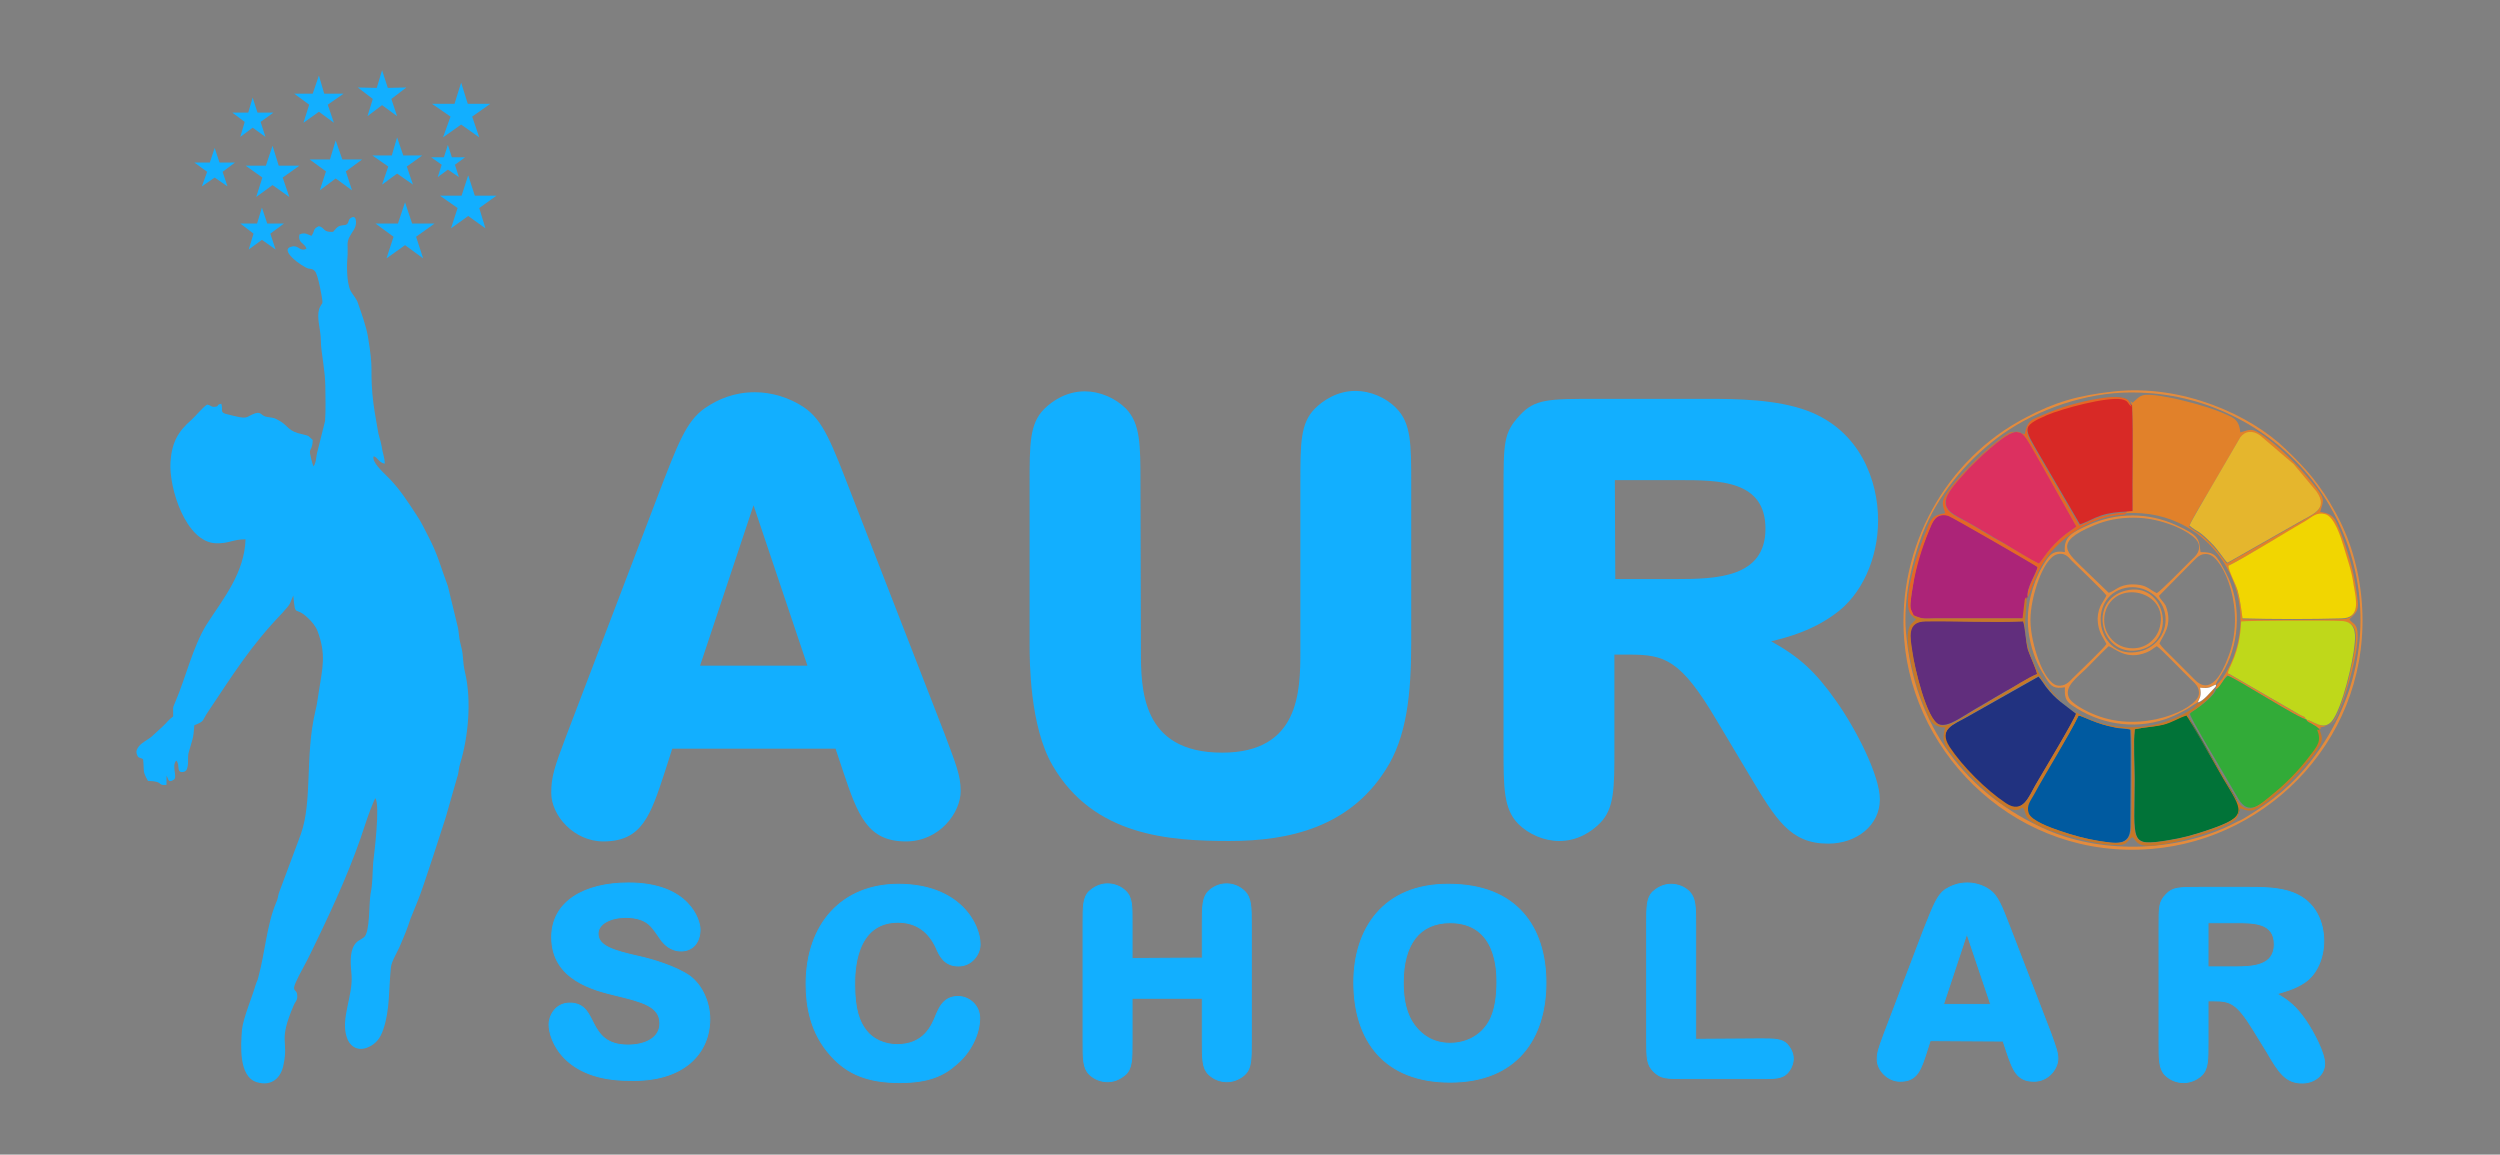 <?xml version="1.0" encoding="utf-8"?>
<!-- Generator: Adobe Illustrator 24.1.0, SVG Export Plug-In . SVG Version: 6.00 Build 0)  -->
<svg version="1.1" id="Layer_1" xmlns="http://www.w3.org/2000/svg" xmlns:xlink="http://www.w3.org/1999/xlink" x="0px" y="0px"
	 viewBox="0 0 566 261.4" style="enable-background:new 0 0 566 261.4;" xml:space="preserve">
<rect x="0" y="0" width="566" height="261.4" fill="#808080" stroke="none"/>
<style type="text/css">
	.st0{fill-rule:evenodd;clip-rule:evenodd;fill:#12AFFF;}
	.st1{fill:#12AFFF;}
	.st2{fill:#12AFFF;stroke:#12AFFF;stroke-width:0.216;stroke-miterlimit:10;}
	.st3{fill-rule:evenodd;clip-rule:evenodd;fill:#E1812A;}
	.st4{fill-rule:evenodd;clip-rule:evenodd;fill:#F1D601;}
	.st5{fill-rule:evenodd;clip-rule:evenodd;fill:#BFD81A;}
	.st6{fill-rule:evenodd;clip-rule:evenodd;fill:#017338;}
	.st7{fill-rule:evenodd;clip-rule:evenodd;fill:#D82926;}
	.st8{fill-rule:evenodd;clip-rule:evenodd;fill:#32AB38;}
	.st9{fill-rule:evenodd;clip-rule:evenodd;fill:#005AA0;}
	.st10{fill-rule:evenodd;clip-rule:evenodd;fill:#AC2478;}
	.st11{fill-rule:evenodd;clip-rule:evenodd;fill:#213280;}
	.st12{fill-rule:evenodd;clip-rule:evenodd;fill:#612E7D;}
	.st13{fill-rule:evenodd;clip-rule:evenodd;fill:#DC3060;}
	.st14{fill-rule:evenodd;clip-rule:evenodd;fill:#E5B62D;}
	.st15{fill-rule:evenodd;clip-rule:evenodd;fill:#E48B3C;}
	.st16{fill-rule:evenodd;clip-rule:evenodd;fill:#C77727;}
	.st17{fill-rule:evenodd;clip-rule:evenodd;fill:#E56725;}
	.st18{fill-rule:evenodd;clip-rule:evenodd;fill:#FFFFFF;}
</style>
<g>
	<g id="_2551141595936">
		<path class="st0" d="M70.5,53.4c0.9-1.2,0.2-1.5,1.7-2.2c1.5,0.4,0.8,1.4,3.2,1.3c0.5-0.5,0.7-0.9,1.2-1.2
			c0.6-0.4,1.4-0.2,1.9-0.5c0.6-0.5,0.3-1.2,1-1.5c0.8-0.5,1.1,0.2,1.1,0.9c0.1,1.4-0.9,2.3-1.4,3.3c-0.8,1.4-0.4,2.3-0.5,4.1
			c-0.2,2.1-0.3,6.3,0.7,8.3c0.5,0.9,1.4,1.8,1.7,2.9c0.8,2.3,1.8,5.1,2.2,7.4c1.3,7.9,0.5,6.5,1,12.9c0.3,3.2,0.7,5.2,1.2,8.1
			c0.2,1.5,0.6,2.2,0.9,3.8c0.2,1.6,0.7,2.5,0.7,4c-1.5-0.4-1.5-1.4-2.5-1.7c-0.5,1.2,2,3.5,2.9,4.4c2.8,2.7,4.7,5.7,6.8,8.9
			c1.1,1.6,1.8,3.2,2.7,4.9c2.2,4.2,2.8,7,4.4,11.2l2.3,9.5c0.2,1.1,0.2,2.2,0.5,3.3c0.3,1.3,0.5,1.8,0.6,3.3
			c0.1,1.2,0.2,2.3,0.5,3.5c1.5,6.4,0.7,14.6-1.1,20.5c-0.4,1.2-0.3,2.1-0.7,3.2l-2.6,9.1c-0.1,0.3-5.2,16.3-6.3,18.8l-1.7,4.2
			c-0.6,1.9-1.4,3.9-2.2,5.7c-0.6,1.6-2.1,3.8-2.2,5.3c-0.5,4.7-0.2,9.5-1.7,13.9c-0.7,2.1-1.7,3.4-3.7,4.2
			c-2.4,0.9-4.1-0.6-4.6-2.4c-1.4-4.2,1.4-9.3,1.1-13.9c-0.2-2.4-0.5-5.1,0.6-6.9c0.7-1.1,1.3-1.1,2.2-1.8c1.4-1.1,1.1-7.6,1.5-9.9
			c0.5-2.3,0.4-4.6,0.6-7.1c0.2-1.8,1.6-12.7,0.5-14.5c-0.4,0.5-1.9,4.6-2.2,5.6c-3,9.4-7,18.2-11.3,27.1c-0.9,1.8-1.6,3.4-2.6,5.2
			c-4.1,7.5-1.5,4.3-1.6,7.1c0,0.9-0.5,1.1-0.8,1.9c-3.6,8.4-1.1,7.7-2.3,13.4c-0.5,2.8-2.5,5.1-6.1,4c-4.1-1.3-3.6-8.4-3.3-12
			c0.3-2.6,2.3-7.3,3.1-10.1c0.3-0.9,0.4-0.8,0.6-1.7c1.5-5.5,1.9-11.8,4-16.8c0.4-0.8,0.4-1.3,0.6-2.1l5-13.4
			c2.7-7.6,0.9-17.7,3.3-27.9c0.4-1.5,0.5-2.8,0.8-4.5c0.8-5.2,1.7-8.3-0.3-13.6c-0.4-1.1-1.4-2.3-2.2-3c-3-2.9-2.8,0.2-3.3-5.1
			c-1,2.4-0.5,1.7-2.5,4c-7.2,7.5-11,13.7-16.7,22.2c-1.6,2.3-0.7,2.2-3.2,3.2c-0.2,3.2-0.5,3.3-1.2,5.9c-0.4,1.1-0.1,2.2-0.3,3.3
			c-0.1,0.8-0.4,1.4-1.3,1.4c-1.3,0-0.4-1.8-1.3-2.6c-1.1,1.2,0.3,3.6-0.5,4.3c-1.4,0.9-1.2-0.1-1.7-0.9v2.1
			c-2.3,0.2-0.4-0.8-4.2-0.9c-1.3-2.3-0.8-2-1.1-4.9c-0.7-0.5-1.1-0.1-1.4-1.1c-0.3-0.8,0.1-1.4,0.5-1.9c0.8-0.9,1.8-1.3,2.8-2.1
			l2.5-2.3c1-0.9,1.3-1.5,2.4-2.3c0.1-1.9-0.3-1.6,0.5-3.3c2.4-5.6,3.9-12.3,7-17.4c4-6.2,8.6-11.7,8.9-19.4c-2.9,0-3.8,1-6.7,0.9
			c-6.8-0.2-10.7-12.5-10.3-18.4c0.3-4.4,1.7-6.9,4.7-9.5c1.1-1,2.6-2.9,3.6-3.5c1,0.2,0.9,0.6,1.7,0.5c1.2-0.1,0.2-0.4,1.5-0.7
			c0.5,1.5-0.5,2,1.4,2.4c5,1.3,3.8,0.7,6.2-0.2c1.6-0.5,1.3,0.6,2.8,0.8c2,0.3,1.5,0.2,3,1c1.7,1,1.8,2.3,4.9,2.9
			c1.9,0.5,1.1,0.2,2.4,1.3c0,2.1-0.8,2-0.6,3.1c0.2,0.7,0.4,2.2,0.8,2.9c0.7-1.2,0.5-2.2,0.9-3.5l1.7-6.8c0.1-1.3,0.1-2.8,0.1-4.2
			c0-6.3-0.2-6.3-0.9-11.8c-0.2-1.4-0.1-2.7-0.3-4c-0.2-1.8-0.9-4.2,0-5.9c0.5-0.9,0.5-0.5,0.5-1.2c-0.1-1-1-6.1-1.7-6.8
			c-0.5-0.5-0.7-0.5-1.5-0.6c-1.4-0.4-7-4.4-3.6-5c1.5-0.3,1.7,1.3,3.2,0.5c-0.5-1.4-2-1.2-1.6-3.2C69,52.5,69.7,53.1,70.5,53.4
			L70.5,53.4z"/>
		<polygon class="st0" points="106,39.7 104.5,44.3 99.6,44.3 103.6,47.1 102.1,51.7 106,48.9 109.9,51.7 108.5,47.1 112.4,44.3 
			107.5,44.3 		"/>
		<polygon class="st0" points="89.9,31.1 88.7,35.2 84.3,35.2 87.9,37.7 86.5,41.8 89.9,39.3 93.5,41.8 92.1,37.7 95.6,35.2 
			91.3,35.2 		"/>
		<polygon class="st0" points="91.7,45.8 90.1,50.6 85,50.6 89.1,53.6 87.5,58.5 91.7,55.5 95.8,58.5 94.2,53.6 98.4,50.6 
			93.3,50.6 		"/>
		<polygon class="st0" points="76,31.8 74.7,36.1 70.1,36.1 73.8,38.8 72.4,43.1 76,40.4 79.7,43.1 78.3,38.8 82,36.1 77.5,36.1 		
			"/>
		<polygon class="st0" points="59.3,47 58.2,50.6 54.4,50.6 57.4,52.9 56.3,56.5 59.3,54.3 62.4,56.5 61.2,52.9 64.3,50.6 
			60.5,50.6 		"/>
		<polygon class="st0" points="61.7,33 60.2,37.5 55.6,37.5 59.4,40.2 58,44.6 61.7,41.9 65.5,44.6 64,40.2 67.8,37.5 63.1,37.5 		
			"/>
		<polygon class="st0" points="86.5,15.9 85.3,19.9 81,19.8 84.4,22.4 83.2,26.3 86.5,23.8 89.9,26.3 88.6,22.4 92,19.8 87.8,19.9 
					"/>
		<polygon class="st0" points="72.2,17.1 70.8,21.2 66.6,21.2 70,23.7 68.7,27.8 72.2,25.3 75.6,27.8 74.2,23.7 77.8,21.2 
			73.4,21.2 		"/>
		<polygon class="st0" points="57.2,22.1 56.2,25.5 52.6,25.5 55.4,27.6 54.4,31 57.2,28.9 60.1,31 59,27.6 61.9,25.5 58.3,25.5 		
			"/>
		<polygon class="st0" points="104.4,18.7 102.9,23.5 97.8,23.5 102,26.4 100.3,31.1 104.4,28.2 108.5,31.1 106.9,26.4 111,23.5 
			105.9,23.5 		"/>
		<polygon class="st0" points="48.6,33.5 47.5,36.8 44,36.8 46.9,38.9 45.7,42.2 48.6,40.2 51.5,42.2 50.4,38.9 53.2,36.8 
			49.7,36.8 		"/>
		<polygon class="st0" points="101.4,32.8 100.5,35.6 97.6,35.6 100,37.3 99.1,40.1 101.4,38.4 103.9,40.1 103,37.3 105.3,35.6 
			102.3,35.6 		"/>
	</g>
	<g id="_2551141584960">
		<path class="st1" d="M258.2,109.6c0-8.9,0-13.7-3.3-17.1c-2.4-2.4-5.9-3.9-9.3-3.9c-4.2,0-7.4,2.2-9.2,4
			c-3.3,3.3-3.3,7.9-3.3,16.9v36.4c0,3.6,0,18.5,5.2,27.4c9.3,16,26.4,17.1,40.1,17.1c13.6,0,27.1-3.2,35.3-16.1
			c4.8-7.4,5.8-17.2,5.8-28.9v-35.9c0-8.9,0-13.7-3.4-17.1c-2.3-2.4-5.9-3.9-9.2-3.9c-4.2,0-7.4,2.2-9.2,4
			c-3.3,3.3-3.3,7.9-3.3,16.9v38.1c0,9-0.2,22.9-17.7,22.9c-18.4,0-18.4-14.5-18.4-23.4L258.2,109.6L258.2,109.6z"/>
		<path class="st1" d="M396,175.4c6.1,10.2,9.3,15.6,17.9,15.6c6.5,0,11.7-4.2,11.7-10c0-5.5-5.5-16.1-9.9-22.3
			c-4.8-6.8-8.4-10-14.7-13.5c4-1,9.2-2.4,14.3-6.1c6.3-4.4,9.9-12.8,9.9-21.3c0-8.9-4-20.3-16-24.8c-7-2.6-16-2.7-22.6-2.7h-25.2
			c-10.7,0-13.9,0-17.3,3.7c-3.7,4-3.7,6.1-3.7,17.4v58c0,8.9,0,13.7,3.3,17.1c2.4,2.4,5.9,3.9,9.3,3.9c4.2,0,7.3-2.1,9.2-4
			c3.3-3.3,3.3-7.9,3.3-16.9v-21.3h3.3c8.1,0,11.7,1.1,19.8,14.8L396,175.4L396,175.4z M365.6,108.7H380c9.2,0,19.7,0,19.7,11
			c0,11.1-11.1,11.4-20.3,11.4h-13.7L365.6,108.7L365.6,108.7z"/>
		<g>
			<path class="st1" d="M189.2,169.6l1.6,4.8c3.4,10.2,5.6,16.1,14.3,16.1c7.6,0,12.4-6.5,12.4-11.4c0-3.6-1.1-6.1-3.7-13.1
				L193,112.5c-4.8-12.4-6.6-17.3-11-20.3c-3.3-2.2-7.3-3.4-11.1-3.4c-4.7,0-8.4,1.6-11.3,3.6c-4.2,2.9-6.1,7.9-10.8,20.2l-20.6,54
				c-2.7,7.1-3.4,9.3-3.4,12.9c0,5.2,5.2,11,11.8,11c8.8,0,10.7-5.9,14-16l1.6-5H189.2L189.2,169.6z M158.5,150.7l12.1-36.3
				l12.2,36.3H158.5L158.5,150.7z"/>
			<path class="st2" d="M160.7,230.7c0-3.6-1.6-7.5-4.5-9.7c-3.1-2.2-8.8-3.9-11.7-4.5c-5.2-1.2-9.1-2.2-9.1-5.1
				c0-2.3,2.9-3.7,6.3-3.7c1,0,2.3,0.1,3.6,0.6c1.8,0.8,2.3,1.5,4.5,4.7c0.5,0.6,1.9,2.3,4.4,2.3c2.6,0,4.3-1.9,4.3-4.9
				c0-2-2.4-10.5-16.2-10.5c-10,0-17.4,4.2-17.4,12.3c0,9.7,9.7,12,14.7,13.2c5.7,1.4,9.8,2.4,9.8,6.3c0,3.3-3.3,4.9-7.2,4.9
				c-4.9,0-6.5-2.4-7.8-4.9c-1-1.8-1.8-4.6-5.4-4.6c-3.4,0-4.7,3.1-4.7,4.8c0,3.8,3.6,12.7,18.1,12.7
				C154.9,245,160.7,238.4,160.7,230.7L160.7,230.7z M193.5,222.9c0-2.6,0-14.1,9.8-14.1c4.3,0,7,2.3,8.6,5.7
				c0.8,1.9,1.9,4.2,5.1,4.2c3,0,4.9-2.6,4.9-4.9c0-4.6-4.6-13.6-18.5-13.6c-12.7,0-20.9,8.9-20.9,22.6c0,4.8,0.9,11.1,5.7,16.3
				c3.6,4,8.2,6,15.5,6c6.6,0,10-1.6,12.9-4.2c3.1-2.6,5.2-6.7,5.2-10.4c0-2.9-2.4-4.9-4.9-4.9c-3.3,0-4.3,2.7-4.9,4
				c-1.1,2.9-3,6.9-8.9,6.9c-2.8,0-5.5-1.2-7-3.2C194.6,231.4,193.5,228.6,193.5,222.9L193.5,222.9z M256.3,217v-7.7
				c0-4,0.1-6-1.4-7.5c-1.1-1.1-2.6-1.7-4.2-1.7c-1.9,0-3.3,1-4.1,1.7c-1.4,1.4-1.4,3.4-1.4,7.4v26.5c0,4,0,6.1,1.4,7.5
				c1.1,1.1,2.6,1.7,4.2,1.7c1.9,0,3.3-1,4.1-1.7c1.4-1.4,1.4-3.4,1.4-7.4v-9.8h15.9v9.7c0,4,0,6.1,1.4,7.5c1.1,1.1,2.6,1.7,4.2,1.7
				c1.8,0,3.3-0.9,4.1-1.7c1.4-1.4,1.4-3.4,1.4-7.4v-26.4c0-4,0-6.1-1.5-7.6c-1.1-1.1-2.6-1.7-4.1-1.7c-1.9,0-3.3,0.9-4.1,1.7
				c-1.4,1.4-1.4,3.5-1.4,7.5v7.6L256.3,217L256.3,217z M306.5,222.4c0,13.3,7,22.6,21.8,22.6c15.2,0,21.7-10,21.7-22.5
				c0-12.6-6.6-22.3-22-22.3C313.1,200.1,306.5,210.4,306.5,222.4L306.5,222.4z M317.7,222.4c0-8.6,3.7-13.5,10.6-13.5
				c10.6,0,10.6,11,10.6,13.5c0,2.7-0.3,6.3-1.8,8.9c-1.7,3-4.9,4.9-8.8,4.9c-4.1,0-6.4-2.1-7.6-3.5
				C319.2,230.9,317.7,228.2,317.7,222.4L317.7,222.4z M383.9,235.3v-25.9c0-4,0-6-1.4-7.5c-1.1-1.1-2.6-1.7-4.2-1.7
				c-1.9,0-3.3,1-4.1,1.7c-1.4,1.4-1.4,3.4-1.4,7.4v25.6c0,4.7,0,6.1,1.6,7.7c1.7,1.6,2.6,1.6,7.7,1.6h16.4c3.3,0,4.9,0,6.1-1.2
				c0.8-0.8,1.4-2.1,1.4-3.3c0-1.5-0.8-2.6-1.4-3.3c-1.2-1.2-2.9-1.2-6.1-1.2L383.9,235.3L383.9,235.3z M453.5,235.7l0.7,2.1
				c1.5,4.5,2.4,7,6.3,7c3.3,0,5.4-2.9,5.4-5.1c0-1.5-0.5-2.7-1.6-5.8l-9.1-23.6c-2.1-5.4-2.9-7.6-4.9-8.9c-1.4-1-3.3-1.5-4.9-1.5
				c-2.1,0-3.7,0.7-5,1.5c-1.8,1.3-2.6,3.4-4.8,8.9l-9.1,23.9c-1.2,3.2-1.5,4.2-1.5,5.7c0,2.3,2.3,4.9,5.2,4.9c3.9,0,4.7-2.6,6.1-7
				l0.7-2.2L453.5,235.7L453.5,235.7z M440,227.4l5.3-16l5.4,16H440L440,227.4z M513.3,238.3c2.6,4.5,4.2,6.9,7.9,6.9
				c2.9,0,5.1-1.9,5.1-4.4c0-2.4-2.4-7-4.3-9.8c-2.1-3-3.7-4.4-6.5-6c1.7-0.5,4.1-1.1,6.3-2.6c2.8-1.9,4.3-5.6,4.3-9.4
				c0-4-1.7-8.9-7-10.9c-3.1-1.2-7-1.2-9.9-1.2H498c-4.7,0-6.1,0-7.6,1.6c-1.6,1.7-1.6,2.6-1.6,7.7v25.7c0,4,0,6.1,1.4,7.5
				c1.1,1.1,2.6,1.7,4.2,1.7c1.8,0,3.3-0.9,4.1-1.7c1.4-1.4,1.4-3.4,1.4-7.4v-9.4h1.4c3.6,0,5.1,0.5,8.8,6.5L513.3,238.3
				L513.3,238.3z M499.9,208.9h6.3c4.1,0,8.7,0,8.7,4.9c0,4.9-4.9,5.1-8.9,5.1h-6.1L499.9,208.9L499.9,208.9z"/>
		</g>
		<g>
			<path class="st3" d="M522,162.9c-0.2-0.9-0.1-0.4-2-1.4l-15.4-8.9c0.2-1.5,2.7-4.3,3-11.7c0.9-0.3,19.8-0.4,22.9-0.1
				c2.8,0.2,3.1,2.3,2.8,5c-0.5,4.2-3,15-5.2,17.7C525.9,165.6,523.6,163,522,162.9L522,162.9z M504.5,128.1
				c3-1.4,13.6-7.9,17.7-10.1c1.3-0.7,2.3-1.8,4.2-1.4c2.1,0.5,3.6,5.3,4.2,7.3c0.9,3.1,1.6,5.3,2.3,8.9c0.5,3.4,1.4,7.3-2.7,7.4
				c-7.2,0.2-15.3,0.2-22.5,0c-0.2-2.3-0.5-4.1-1.1-6.3C506.1,131.8,504.7,129.3,504.5,128.1L504.5,128.1z M504.2,127.6
				c-0.6-0.5-2-2.8-3.8-4.6c-3.1-3-2.7-2.1-4.8-3.8c0.2-1,3.7-6.7,4.5-8l7-12c1.1-1.4,2.6-1.6,4.5-0.4l7.6,6.5l5.1,6.1
				c3,4.2-1.1,5.2-3.9,7L504.2,127.6L504.2,127.6z M482.3,90.8l0.4,0.9c0.3,7.7,0,16.1,0.1,23.9l-1.2,0.1c-0.2,0.2-0.3,0.4-0.5,0.5
				c20.6-1.4,33.1,20.9,22,37.5l-1.2,1.3c-0.1,0.5,0.2,0-0.3,0.6l0.1,0.4c1.2-0.5,1.5-2.2,2.5-3.1c2.1,0.7,16.2,9.8,17.8,9.9
				c0.3,0.5-0.2,0.1,0.5,0.6c0.2,0.2,0.6,0.4,0.9,0.5c0.6,0.4,0.9,0.5,1.4,1c1.1,0.1,0.7,0.3,0.5-0.2c3.3-0.7,3.3-1.4,4.5-4.3
				c1.6-3.8,4.5-13.9,3.9-17.6c-0.3-1.8-1.2-1.6-1.8-2.6c2.4-2.1,2.1-2.8,1.6-6.3c-0.7-5.1-1.9-9-3.7-13.7c-1.1-2.6-1.4-3.9-4.5-4.3
				c0.8-2.9,1.3-2.8-1.9-6.7c-2.9-3.6-8.3-9.1-12.3-11.4c-1.6-0.9-2.3-0.3-3.9,0.1c-0.3-3.3-1.9-3.4-4.2-4.5
				c-3.7-1.6-13.8-4.3-17.4-4c-1.4,0.2-1.9,1.1-2.8,1.8L482.3,90.8L482.3,90.8z"/>
			<path class="st4" d="M504.5,128.1c0.1,1.3,1.5,3.7,2.1,5.6c0.6,2.3,0.8,4,1.1,6.3c7.2,0.2,15.3,0.2,22.5,0c4.2-0.1,3.3-4,2.7-7.4
				c-0.5-3.5-1.4-5.8-2.3-8.9c-0.6-2-2.1-6.8-4.2-7.3c-1.9-0.5-2.9,0.6-4.2,1.4C518,120.2,507.5,126.7,504.5,128.1L504.5,128.1z"/>
			<path class="st5" d="M522,162.9c1.6,0.1,3.9,2.7,5.9,0.4c2.3-2.7,4.9-13.6,5.2-17.7c0.3-2.6-0.1-4.8-2.8-5
				c-3.1-0.2-22-0.1-22.9,0.1c-0.3,7.4-2.8,10.2-3,11.7l15.4,8.9C521.9,162.6,521.8,162,522,162.9L522,162.9z"/>
			<path class="st6" d="M483.3,165.1c-0.3,3.3,0,7.8,0,11.2c0,14.5-1.4,15.4,7.7,13.9c3.2-0.5,6-1.3,8.9-2.3
				c9.8-3.3,7.9-4.5,3.5-11.8c-0.7-1.2-7.6-13.5-8.3-14.2c-1.9,0.5-3.3,1.5-5.3,2.1C487.4,164.6,485.5,164.6,483.3,165.1
				L483.3,165.1z"/>
			<path class="st7" d="M481.6,115.8l1.2-0.1c-0.1-7.9,0.2-16.3-0.1-23.9c-1-0.7-0.5-1.4-2.3-1.7c-3.3-0.6-13.5,2.2-16.9,3.6
				c-6.1,2.6-5.3,3.2-1.7,9.4l9.1,15.6c1.6-0.5,3-1.4,4.8-2C477.5,116.1,479.5,115.9,481.6,115.8L481.6,115.8z"/>
			<path class="st8" d="M501.7,156.1c-0.2,1.2-3.3,3.6-4.3,4.3c-0.6,0.5-1,0.5-1.6,1.2c0.2,1.1,5.2,9.4,6.2,11.1l4.8,8.2
				c2.3,3.9,5.1,1.2,7.9-1.1c3.1-2.4,5.9-5.4,8.5-8.7c2-2.6,2.8-3.5,1.8-6.1c-0.5-0.5-0.7-0.6-1.4-1c-0.3-0.2-0.7-0.4-0.9-0.5
				c-0.7-0.5-0.3-0.1-0.5-0.6c-1.6-0.1-15.7-9.2-17.8-9.9C503.2,153.9,502.8,155.4,501.7,156.1L501.7,156.1z"/>
			<path class="st9" d="M470.6,162c-2.3,4.6-7.4,12.7-10.3,17.9c-0.7,1.3-1.8,2.4-1.2,4.2c0.6,1.7,5.1,3.3,7.1,4
				c2.8,0.9,5.9,1.8,8.9,2.3c3.5,0.5,7.2,1.4,7.2-3.1c0-4.4,0.2-18.5,0-22.1c-0.9-0.3-2.4-0.2-3.5-0.5
				C474.5,163.9,471.5,162.1,470.6,162L470.6,162z"/>
			<path class="st10" d="M433.2,139.3c2.3,1.1,2.6,0.7,5.5,0.7h19.5l0.5-4.2c0.3-0.6,0.2-0.5,0.4-0.6c-0.5-2,2.1-5.6,2.2-6.9
				c-0.6-0.5-19.5-11.4-20.2-11.6c-2.9-0.7-3.6,1.5-4.4,3.4c-1.7,4-3,8-3.6,12.4c-0.2,1.3-0.4,2.3-0.5,3.5
				C432.3,137.9,432.6,137.9,433.2,139.3L433.2,139.3z"/>
			<path class="st11" d="M445.4,162.3c-3,1.7-6.8,2.8-4.1,7c2.9,4.4,8.2,9.8,12.7,12.7c3.9,2.6,5.3-1.7,6.8-4.2
				c1.4-2.3,9-15.1,9.2-16.2c-2.6-2.1-4.5-3.1-6.8-6.1c-0.5-0.7-1.2-1.8-1.7-2.3L445.4,162.3L445.4,162.3z"/>
			<path class="st12" d="M461.2,152.6c-0.2-1.2-1.5-3.8-2.1-5.5c-0.5-1.9-0.6-5.1-1.1-6.5c-7.3,0.3-14.8-0.1-22.1,0
				c-4.4,0.1-3.5,3.6-3,7c0.5,3.2,3.2,15.4,6.1,16.4c2.1,0.7,5.1-1.7,7.9-3.3c2.6-1.5,4.4-2.6,7-4.1
				C456.2,155.4,459.1,153.5,461.2,152.6L461.2,152.6z"/>
			<path class="st13" d="M461.6,127.6c0.8-0.7,2.2-3.6,6-6.6c0.9-0.7,1.8-1.3,2.5-1.8l-9.1-16.3c-3.6-5.8-3.3-7.7-12,0l-3.2,3.1
				c-1.4,1.6-3.2,3.4-4.4,5.3c-2.7,4.2,1.4,5.3,4.2,7c2.8,1.5,5.2,3.1,8.1,4.7C455.9,124.3,459.9,126.9,461.6,127.6L461.6,127.6z"/>
			<path class="st14" d="M520.5,118.2c2.8-1.7,6.9-2.8,3.9-7l-5.1-6.1l-7.6-6.5c-1.8-1.3-3.4-1-4.5,0.4l-7,12
				c-0.8,1.4-4.2,7.1-4.5,8c2.1,1.7,1.8,0.8,4.8,3.8c1.8,1.7,3.2,4.2,3.8,4.6L520.5,118.2L520.5,118.2z"/>
			<path class="st15" d="M480.4,88.9c7.9-0.3,15.1,1,21.9,3.8c30.8,12.6,42.7,51.1,21.2,79.2c-4.4,5.8-9.3,9.7-15.5,13.4
				c-0.8,0.5-1.1,0.5-2,1c-12.5,6.5-29.4,7.2-42.3,1.7c-18.7-8.1-30.4-23.8-32.2-45c-0.6-7.4,1.3-15.8,3.7-22
				c3.4-8.8,9.7-16.3,16.9-21.8C459.6,93.5,470.2,89.4,480.4,88.9L480.4,88.9z M478.8,88.6c-8.4,0.9-13.7,2.5-20.1,5.9
				c-18.2,9.4-29.2,29.4-27.6,50.2c2.1,26.8,26,50,56,47.5c27-2.2,50-25.9,47.6-56c-0.6-7.5-2.7-14.3-5.9-20.1
				c-3.6-6.6-6.9-10.2-11.4-14.5C509.4,93.9,494.1,87,478.8,88.6L478.8,88.6z"/>
			<path class="st16" d="M483.3,165.1c2.3-0.5,4.2-0.5,6.4-1c2.1-0.5,3.4-1.5,5.3-2.1c0.6,0.6,7.6,13,8.3,14.2
				c4.3,7.3,6.1,8.6-3.5,11.8c-2.9,1-5.7,1.8-8.9,2.3c-9.1,1.4-7.7,0.5-7.7-13.9C483.2,173,482.9,168.4,483.3,165.1L483.3,165.1z
				 M470.6,162c0.8,0,3.8,1.9,8.4,2.7c1.1,0.2,2.7,0.1,3.5,0.5c0.3,3.5,0.1,17.7,0,22.1c0,4.5-3.7,3.6-7.2,3.1
				c-3.2-0.5-6.1-1.3-8.9-2.3c-2.1-0.7-6.5-2.3-7.1-4c-0.6-1.7,0.5-2.9,1.2-4.2C463.2,174.9,468.4,166.6,470.6,162L470.6,162z
				 M461.6,153c0.5,0.6,1.2,1.6,1.7,2.3c2.3,3,4.2,4.1,6.8,6.1c-0.2,1.2-7.9,13.9-9.2,16.2c-1.4,2.5-2.9,6.9-6.8,4.2
				c-4.5-3-9.8-8.3-12.7-12.7c-2.7-4.2,1.1-5.2,4.1-7L461.6,153L461.6,153z M461.2,152.6c-2.2,0.9-5.1,2.8-7.2,4.1
				c-2.6,1.4-4.3,2.6-7,4.1c-2.8,1.6-5.9,4.1-7.9,3.3c-2.9-1.1-5.7-13.2-6.1-16.4c-0.5-3.3-1.4-7,3-7c7.3-0.1,14.8,0.3,22.1,0
				c0.5,1.3,0.5,4.5,1.1,6.5C459.7,148.8,461,151.5,461.2,152.6L461.2,152.6z M433.2,139.3h-0.4c0.5,0.6,0.3,0.4,1,0.9l-1.2,1.2
				c-1.8,2.2,0.4,10.2,1,12.6c0.6,2.3,1.4,4.3,2.3,6.5c0.9,2.3,1.4,4.1,4.5,4.2c-1.1,3.7,0.5,4.7,2.1,6.9c2.3,3,6.4,7,9.2,9.3
				c0.9,0.7,4.4,3.8,6.1,1.9c0.6,0.5,0.1,0,0.5,0.6l0.4,1.2c1.3,3.2,14.5,6.1,17.6,6.5c6.1,0.7,4.5-0.3,6.5-1.6
				c0.8,0.9,1,1.6,2.5,1.9c3.7,0.6,13.9-2.4,17.7-4.1c4.4-1.9,3.3-2.2,4.2-4.3c1.5,0.5,2.3,0.9,3.9,0c4.1-2.3,11.6-9.9,14-14.1
				c1-1.7,0.5-2.2,0-3.9c0.2,0.4,0.6,0.3-0.5,0.2c1,2.6,0.2,3.5-1.8,6.1c-2.5,3.3-5.4,6.2-8.5,8.7c-2.8,2.3-5.6,5-7.9,1.1l-4.8-8.2
				c-1-1.7-6.1-10-6.2-11.1c0.6-0.6,1-0.7,1.6-1.2c1.1-0.7,4.2-3.2,4.3-4.3l-0.1-0.4c-0.8,0.8-2.6,3.2-3.7,3.4l-0.6,0.7
				c-0.4,0.4-0.4,0.3-0.6,0.5c-10.8,7-24.4,4.8-31.7-3.9l-2-2.6c-6.2-9.6-3.4-16-3.8-18.8c-0.2,0.2-0.2,0-0.4,0.6l-0.5,4.2h-19.5
				C435.8,140,435.5,140.3,433.2,139.3L433.2,139.3z"/>
			<path class="st15" d="M477.4,146.3c1.4,0.4,3.9,3.3,8.6,1.4c1.2-0.5,1.4-0.9,2.3-1.4c0.8,0.4,6.2,6.1,7.7,7.5
				c0.8,0.8,2.1,1.7,1.8,3.5c-0.6,3.3-12.8,8.8-23.3,4.6c-2.1-0.8-5.8-2.7-6.2-4.2c-0.8-2.3,1.7-4.1,4-6.3
				C473.9,149.8,475.5,148.1,477.4,146.3L477.4,146.3z M481.2,133.1c4.4-0.9,8.1,2.1,8.9,5.5c1,4.4-2,8.1-5.7,8.9
				C474.7,149.7,472.1,135.1,481.2,133.1z M476.9,145.8c-0.5,0.9-6.1,6.2-7.6,7.7c-0.7,0.7-1.7,2-3.5,1.7c-3.2-0.6-6.1-9.8-6.1-14.7
				v-0.3c0-4.8,2.8-13.8,6-14.7c1.7-0.5,2.6,0.6,3.3,1.4c1.9,1.9,6.9,6.6,7.9,7.9c-0.5,1.3-1.9,2.3-2,5.3
				C475,143.1,476,144,476.9,145.8L476.9,145.8z M488.8,134.9l7.7-7.8c0.8-0.7,1.6-2,3.5-1.6c3.3,0.7,8.7,12.6,4.4,23.4
				c-1.4,3.7-4,8.8-7.7,4.8l-5.2-5.2c-0.7-0.7-2-1.9-2.6-2.8c0.6-1.6,3.2-4.1,1.4-8.6C489.8,136.2,489,135.6,488.8,134.9
				L488.8,134.9z M472.2,129.2c-4-4-7.8-6.3,2-10.3c2.6-1.1,5.5-1.7,8.8-1.7s6.1,0.7,8.8,1.7c1.9,0.7,5.7,2.6,6,4.4
				c0.4,1.8-1,2.8-1.7,3.5c-1.4,1.4-7,7.1-7.8,7.5c-2-1-2.3-2-5.6-2c-3.2,0.1-3.9,1.6-5.3,1.9L472.2,129.2L472.2,129.2z M497.6,159
				c0.4-1.1,0.8-1.5,0.5-3.3c2.3,0.1,2-0.1,3.5-0.7c0.3-0.8,1.5-2.5,2.1-3.6c3.5-6.5,3.7-15.3,0.2-21.8c-2.2-4.1-2.5-4.6-5.7-4.6
				c-0.4-3.1-0.2-3.7-5.7-6.2c-2.9-1.3-6.2-2.1-9.7-2.1c-3.6,0-6.9,0.8-9.8,2.1c-3.9,1.7-5.9,2.8-5.5,6.2c-2.3-0.4-3.2,0.3-4.2,1.8
				c-2.6,3.8-4.2,8.8-4.2,13.6c0,3.4,0.9,7,2.2,9.8c0.6,1.3,1.4,2.6,2.1,3.7c1,1.5,1.7,2.1,4.1,1.7c-0.1,2.1,0.1,3,1.5,4
				c6.2,4.3,13.9,5.7,21.3,3.2c1.4-0.5,2.5-1,3.8-1.7C495.6,160.4,496.6,159.5,497.6,159L497.6,159z"/>
			<path class="st17" d="M461.6,127.6c-1.7-0.8-5.8-3.3-8-4.6c-2.9-1.5-5.3-3.1-8.1-4.7c-2.8-1.5-6.9-2.8-4.2-7
				c1.3-1.9,3-3.7,4.4-5.3l3.2-3.1c8.8-7.8,8.5-5.9,12,0l9.2,16.3c-0.7,0.6-1.7,1.2-2.5,1.8C463.8,124,462.4,126.9,461.6,127.6
				L461.6,127.6z M432.9,139.4h0.4c-0.6-1.4-0.9-1.4-0.7-3.3c0.1-1.3,0.3-2.3,0.5-3.5c0.7-4.3,2-8.4,3.6-12.4
				c0.8-1.9,1.5-4.2,4.4-3.4c0.7,0.2,19.6,11.1,20.2,11.6c-0.1,1.3-2.6,4.9-2.2,6.9l0.7-1.8c0.5-1.4,1.6-4,2.3-5.3
				c3.5-6.1,11.2-11.5,18.9-11.7c0.3-0.2,0.4-0.3,0.5-0.5c-2.1,0.1-4.1,0.5-5.9,1c-1.8,0.5-3.2,1.4-4.8,2l-9.1-15.6
				c-3.6-6.2-4.3-6.8,1.7-9.4c3.5-1.5,13.6-4.2,16.9-3.6c1.7,0.3,1.3,1,2.3,1.7l-0.4-0.9c-1-2.9-11-0.2-13.5,0.5
				c-2.2,0.6-4.2,1.4-6.1,2.2c-2.6,1.1-3.6,1.2-4.2,4.4c-2.8-0.8-2.9-1.1-6.5,1.8c-3.4,2.7-9.2,8.3-11.5,12.1c-1,1.8-0.4,2.5,0,4
				c-3,0.4-3.3,1.4-4.2,3.8C434.6,123.4,430,137.2,432.9,139.4L432.9,139.4z"/>
			<path class="st15" d="M489,141.9c-0.7,3-3.7,5.6-7.7,4.7c-3-0.6-5.7-3.9-4.7-7.9C478.7,130.9,491.1,133.7,489,141.9L489,141.9z
				 M481.3,133.7c-8.9,2.2-5.7,15.5,3.3,13.4C493.1,145,490.2,131.5,481.3,133.7z"/>
			<path class="st18" d="M497.6,159L497.6,159c1.2-0.2,3-2.5,3.8-3.3c0.5-0.6,0.2-0.2,0.3-0.6l-0.1-0.1c-1.4,0.6-1.2,0.9-3.5,0.7
				C498.5,157.5,498,158,497.6,159L497.6,159z"/>
		</g>
	</g>
</g>
</svg>
